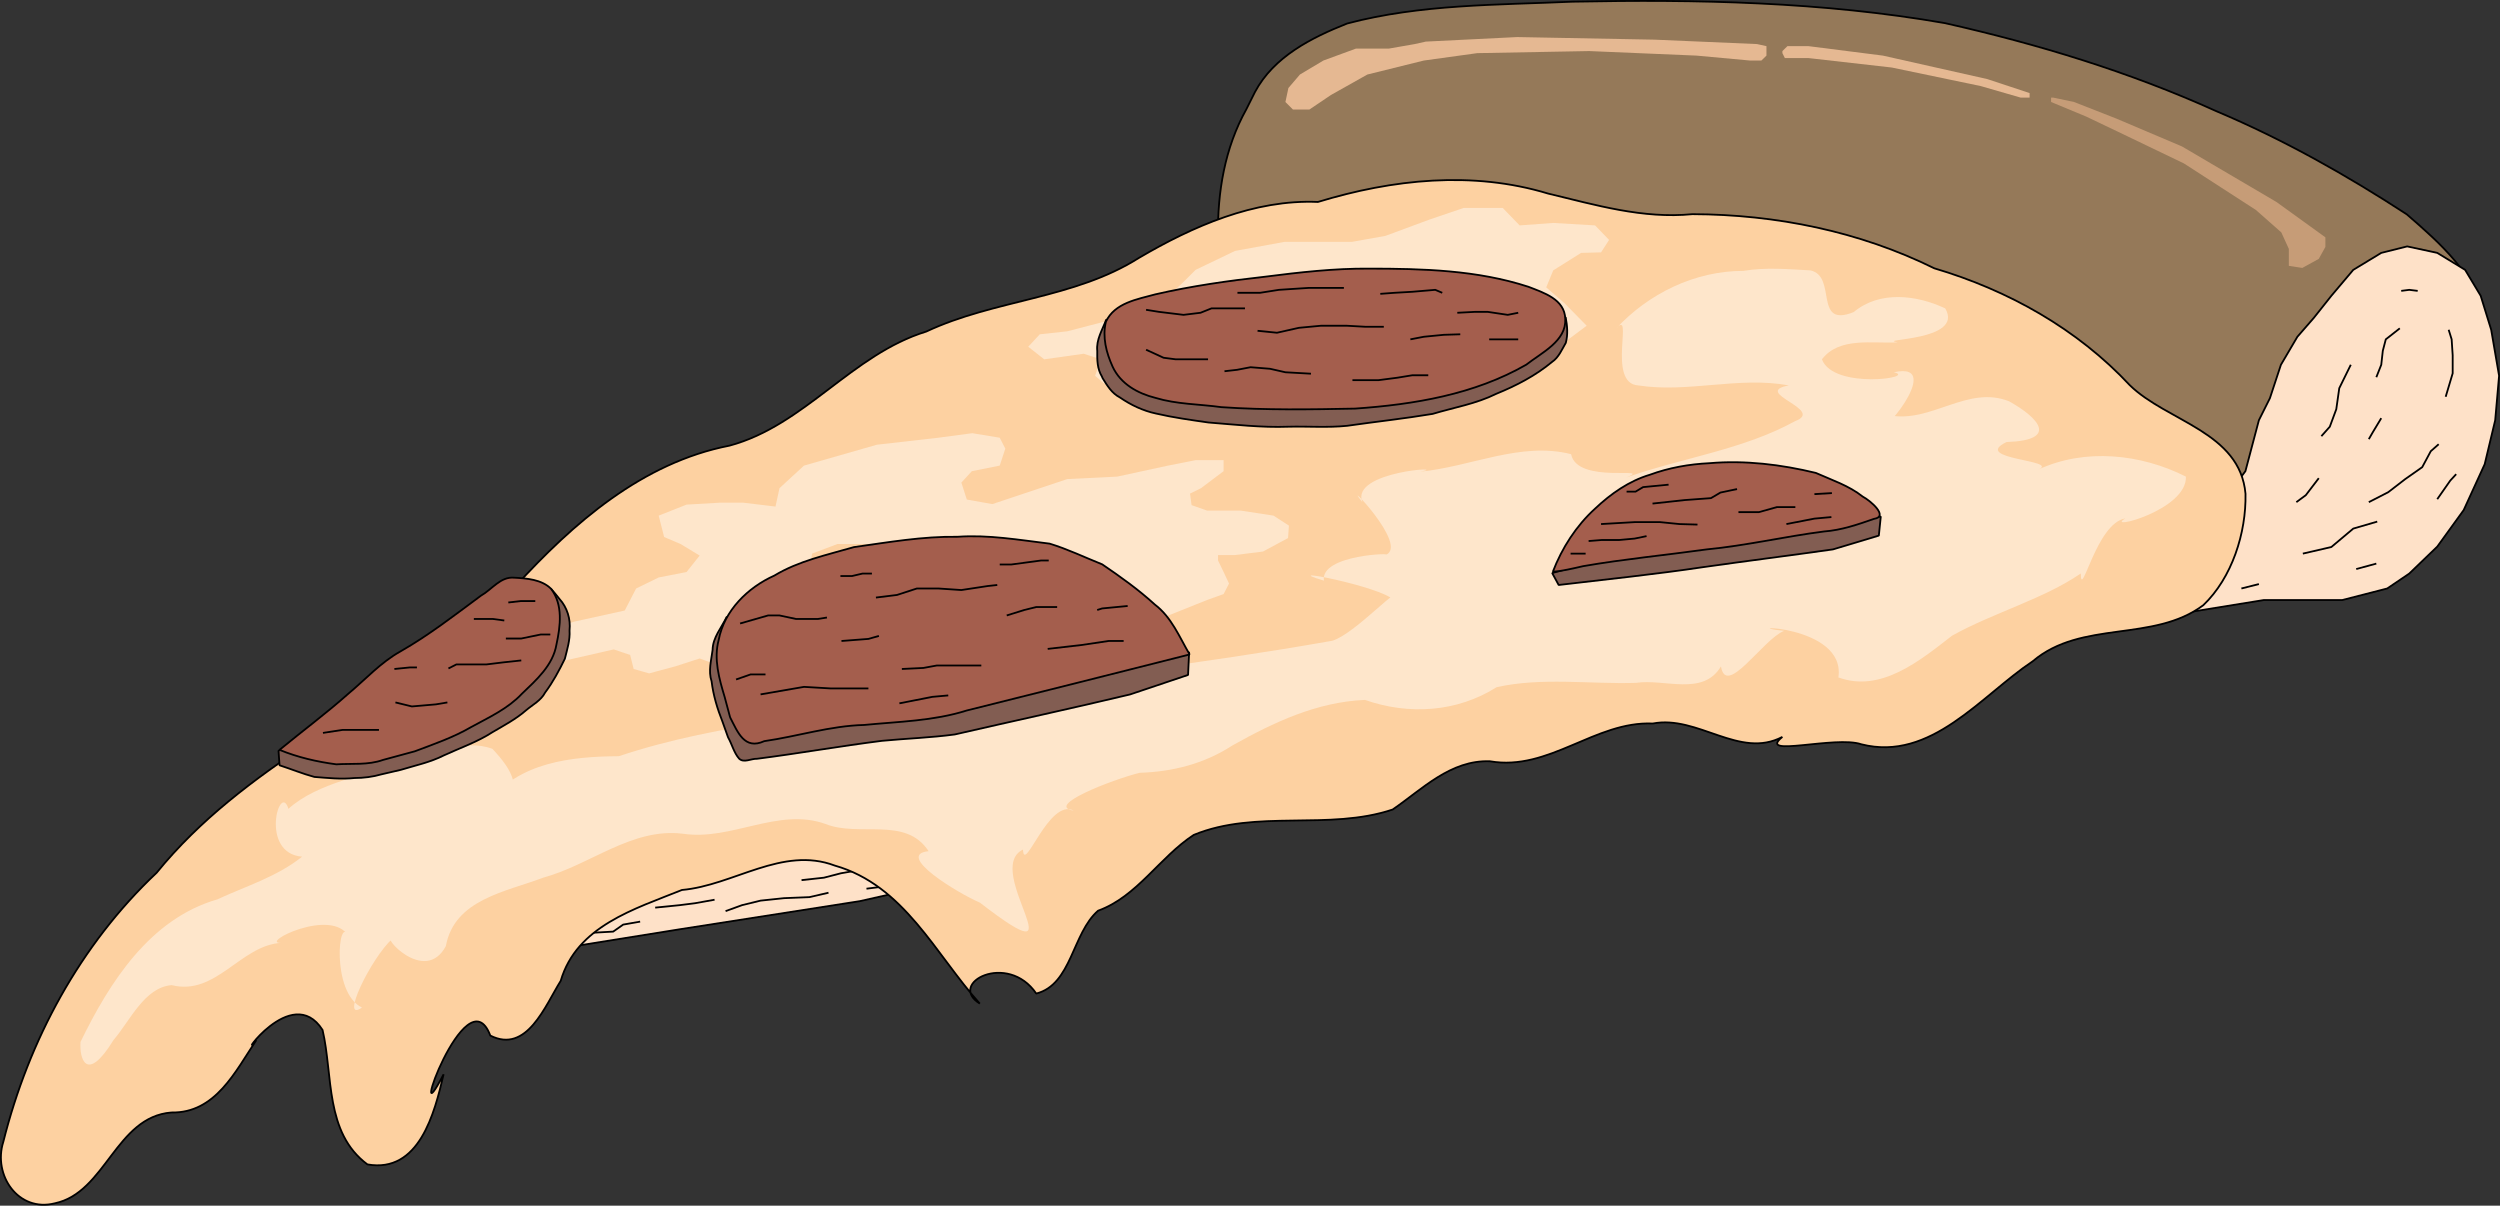 <?xml version="1.0"?><svg width="19286.594" height="9301.064" xmlns="http://www.w3.org/2000/svg" xmlns:xlink="http://www.w3.org/1999/xlink">
 <rect width="100%" height="100%" fill="#333333" stroke="none"/>
 <defs>.str0 {stroke:#373435;stroke-width:25.4;stroke-linejoin:bevel}
    .fil1 {fill:none}
    .fil17 {fill:url(#id0)}
    .fil15 {fill:url(#id1)}
    .fil11 {fill:url(#id2)}
    .fil13 {fill:url(#id3)}
    .fil2 {fill:url(#id4)}
    .fil18 {fill:url(#id5)}
    .fil16 {fill:url(#id6)}
    .fil12 {fill:url(#id7)}
    .fil14 {fill:url(#id8)}
    .fil10 {fill:url(#id9)}
    .fil8 {fill:url(#id10)}
    .fil9 {fill:url(#id11)}
    .fil4 {fill:url(#id12)}
    .fil3 {fill:url(#id13)}
    .fil0 {fill:url(#id14)}
    .fil7 {fill:url(#id15)}
    .fil5 {fill:url(#id16)}
    .fil6 {fill:url(#id17)}
  <linearGradient y2="10031.1" x2="4050.63" y1="11495.3" x1="4050.63" gradientUnits="userSpaceOnUse" id="id0">
   <stop stop-color="#825D52" id="stop9" offset="0"/>
   <stop stop-color="#A45E4D" id="stop11" offset="1"/>
  </linearGradient>
  <linearGradient y2="10246.9" x2="8102.18" y1="11356.5" x1="8102.18" xlink:href="#id0" gradientUnits="userSpaceOnUse" id="id1"/>
  <linearGradient y2="7934.99" x2="11057.5" y1="8778.82" x1="11057.5" xlink:href="#id0" gradientUnits="userSpaceOnUse" id="id2"/>
  <linearGradient y2="9472.38" x2="14020.6" y1="10000.3" x1="14020.6" xlink:href="#id0" gradientUnits="userSpaceOnUse" id="id3"/>
  <linearGradient y2="5492.12" x2="15087.9" y1="10131.3" x1="15087.9" gradientUnits="userSpaceOnUse" id="id4">
   <stop stop-color="#957959" id="stop17" offset="0"/>
   <stop stop-color="#F0C19C" id="stop19" offset="1"/>
  </linearGradient>
  <linearGradient y2="9942.46" x2="4015.95" y1="11383.5" x1="4015.95" gradientUnits="userSpaceOnUse" id="id5">
   <stop stop-color="#A45E4D" id="stop22" offset="0"/>
   <stop stop-color="#D9473C" id="stop24" offset="1"/>
  </linearGradient>
  <linearGradient y2="9622.65" x2="8133.01" y1="11221.7" x1="8133.01" xlink:href="#id5" gradientUnits="userSpaceOnUse" id="id6"/>
  <linearGradient y2="7557.39" x2="11076.8" y1="8643.96" x1="11076.8" xlink:href="#id5" gradientUnits="userSpaceOnUse" id="id7"/>
  <linearGradient y2="9052.39" x2="14022.5" y1="9907.78" x1="14022.5" xlink:href="#id5" gradientUnits="userSpaceOnUse" id="id8"/>
  <linearGradient y2="6239.62" x2="17659.801" y1="7553.53" x1="17659.801" gradientUnits="userSpaceOnUse" id="id9">
   <stop stop-color="#C69C77" id="stop30" offset="0"/>
   <stop stop-color="#FEE1C8" id="stop32" offset="1"/>
  </linearGradient>
  <linearGradient y2="5773.39" x2="12550.6" y1="6332.1" x1="12550.6" gradientUnits="userSpaceOnUse" id="id10">
   <stop stop-color="#E5B892" id="stop35" offset="0"/>
   <stop stop-color="#FEE1C8" id="stop37" offset="1"/>
  </linearGradient>
  <linearGradient y2="5842.75" x2="15482.8" y1="6239.62" x1="15482.8" xlink:href="#id10" gradientUnits="userSpaceOnUse" id="id11"/>
  <linearGradient y2="6875.38" x2="9454.62" y1="14770.4" x1="9454.62" gradientUnits="userSpaceOnUse" id="id12">
   <stop stop-color="#FDD1A1" id="stop41" offset="0"/>
   <stop stop-color="#F6E2BA" id="stop43" offset="1"/>
  </linearGradient>
  <linearGradient y2="7387.85" x2="18611.5" y1="10281.5" x1="18611.5" gradientUnits="userSpaceOnUse" id="id13">
   <stop stop-color="#FEE1C8" id="stop46" offset="0"/>
   <stop stop-color="#F6E2BA" id="stop48" offset="1"/>
  </linearGradient>
  <linearGradient y2="11318" x2="6268.1" y1="12870.8" x1="6268.1" gradientUnits="userSpaceOnUse" id="id14">
   <stop stop-color="#FEE1C8" id="stop51" offset="0"/>
   <stop stop-color="#FFFBD6" id="stop53" offset="1"/>
  </linearGradient>
  <linearGradient y2="7557.39" x2="9504.71" y1="13714.7" x1="9504.71" gradientUnits="userSpaceOnUse" id="id15">
   <stop stop-color="#FEE6CB" id="stop56" offset="0"/>
   <stop stop-color="#FDF8EA" id="stop58" offset="1"/>
  </linearGradient>
  <linearGradient y2="8828.91" x2="7449.08" y1="10928.9" x1="7449.08" xlink:href="#id15" gradientUnits="userSpaceOnUse" id="id16"/>
  <linearGradient y2="7091.16" x2="10951.6" y1="8643.96" x1="10951.6" xlink:href="#id15" gradientUnits="userSpaceOnUse" id="id17"/>
  <linearGradient y2="11318" x2="6268.1" y1="12870.8" x1="6268.1" gradientUnits="userSpaceOnUse" id="linearGradient3266" xlink:href="#id14"/>
  <linearGradient y2="5492.12" x2="15087.9" y1="10131.3" x1="15087.9" gradientUnits="userSpaceOnUse" id="linearGradient3268" xlink:href="#id4"/>
  <linearGradient y2="7387.85" x2="18611.5" y1="10281.5" x1="18611.5" gradientUnits="userSpaceOnUse" id="linearGradient3270" xlink:href="#id13"/>
  <linearGradient y2="6875.38" x2="9454.62" y1="14770.4" x1="9454.62" gradientUnits="userSpaceOnUse" id="linearGradient3272" xlink:href="#id12"/>
  <linearGradient y2="8828.91" x2="7449.08" y1="10928.9" x1="7449.08" gradientUnits="userSpaceOnUse" id="linearGradient3274" xlink:href="#id15"/>
  <linearGradient y2="7091.16" x2="10951.6" y1="8643.96" x1="10951.6" gradientUnits="userSpaceOnUse" id="linearGradient3276" xlink:href="#id15"/>
  <linearGradient y2="7557.39" x2="9504.71" y1="13714.7" x1="9504.71" gradientUnits="userSpaceOnUse" id="linearGradient3278" xlink:href="#id15"/>
  <linearGradient y2="5773.39" x2="12550.6" y1="6332.1" x1="12550.6" gradientUnits="userSpaceOnUse" id="linearGradient3280" xlink:href="#id10"/>
  <linearGradient y2="5842.75" x2="15482.8" y1="6239.62" x1="15482.8" gradientUnits="userSpaceOnUse" id="linearGradient3282" xlink:href="#id10"/>
  <linearGradient y2="6239.62" x2="17659.801" y1="7553.53" x1="17659.801" gradientUnits="userSpaceOnUse" id="linearGradient3284" xlink:href="#id9"/>
  <linearGradient y2="7934.99" x2="11057.5" y1="8778.82" x1="11057.5" gradientUnits="userSpaceOnUse" id="linearGradient3286" xlink:href="#id0"/>
  <linearGradient y2="7557.39" x2="11076.8" y1="8643.96" x1="11076.8" gradientUnits="userSpaceOnUse" id="linearGradient3288" xlink:href="#id5"/>
  <linearGradient y2="9472.38" x2="14020.6" y1="10000.3" x1="14020.6" gradientUnits="userSpaceOnUse" id="linearGradient3290" xlink:href="#id0"/>
  <linearGradient y2="9052.39" x2="14022.5" y1="9907.78" x1="14022.5" gradientUnits="userSpaceOnUse" id="linearGradient3292" xlink:href="#id5"/>
  <linearGradient y2="10246.9" x2="8102.18" y1="11356.5" x1="8102.18" gradientUnits="userSpaceOnUse" id="linearGradient3294" xlink:href="#id0"/>
  <linearGradient y2="9622.65" x2="8133.01" y1="11221.7" x1="8133.01" gradientUnits="userSpaceOnUse" id="linearGradient3296" xlink:href="#id5"/>
  <linearGradient y2="10031.1" x2="4050.63" y1="11495.3" x1="4050.63" gradientUnits="userSpaceOnUse" id="linearGradient3298" xlink:href="#id0"/>
  <linearGradient y2="9942.46" x2="4015.95" y1="11383.5" x1="4015.95" gradientUnits="userSpaceOnUse" id="linearGradient3300" xlink:href="#id5"/>
  <linearGradient y2="7557.39" x2="9504.71" y1="13714.7" x1="9504.71" gradientUnits="userSpaceOnUse" id="linearGradient3445" xlink:href="#id15"/>
  <linearGradient y2="6875.38" x2="9454.62" y1="14770.4" x1="9454.62" gradientUnits="userSpaceOnUse" id="linearGradient3448" xlink:href="#id12"/>
  <linearGradient y2="5492.12" x2="15087.9" y1="10131.3" x1="15087.9" gradientUnits="userSpaceOnUse" id="linearGradient3451" xlink:href="#id4"/>
  <linearGradient y2="9622.65" x2="8133.01" y1="11221.7" x1="8133.01" gradientUnits="userSpaceOnUse" id="linearGradient3454" xlink:href="#id5"/>
  <linearGradient y2="9622.65" x2="8133.01" y1="11221.7" x1="8133.01" gradientUnits="userSpaceOnUse" id="linearGradient3457" xlink:href="#id5"/>
  <linearGradient y2="9942.46" x2="4015.95" y1="11383.5" x1="4015.95" gradientUnits="userSpaceOnUse" id="linearGradient3460" xlink:href="#id5"/>
  <linearGradient y2="9942.46" x2="4015.95" y1="11383.5" x1="4015.95" gradientUnits="userSpaceOnUse" id="linearGradient3463" xlink:href="#id5"/>
  <linearGradient y2="7557.39" x2="11076.8" y1="8643.96" x1="11076.8" gradientUnits="userSpaceOnUse" id="linearGradient3466" xlink:href="#id5"/>
  <linearGradient y2="7557.39" x2="11076.8" y1="8643.96" x1="11076.8" gradientUnits="userSpaceOnUse" id="linearGradient3469" xlink:href="#id5"/>
  <linearGradient y2="9052.39" x2="14022.5" y1="9907.78" x1="14022.5" gradientUnits="userSpaceOnUse" id="linearGradient3472" xlink:href="#id5"/>
  <linearGradient y2="9052.39" x2="14022.5" y1="9907.78" x1="14022.5" gradientUnits="userSpaceOnUse" id="linearGradient3475" xlink:href="#id5"/>
  <linearGradient y2="10246.9" x2="8102.18" y1="11356.5" x1="8102.18" gradientUnits="userSpaceOnUse" id="linearGradient3478" xlink:href="#id0"/>
  <linearGradient y2="10031.1" x2="4050.63" y1="11495.3" x1="4050.63" gradientUnits="userSpaceOnUse" id="linearGradient3481" xlink:href="#id0"/>
  <linearGradient y2="7934.99" x2="11057.5" y1="8778.82" x1="11057.5" gradientUnits="userSpaceOnUse" id="linearGradient3484" xlink:href="#id0"/>
  <linearGradient y2="9472.38" x2="14020.6" y1="10000.3" x1="14020.6" gradientUnits="userSpaceOnUse" id="linearGradient3487" xlink:href="#id0"/>
  <linearGradient y2="0" x2="0.5" y1="1" x1="0.5" id="linearGradient4330" xlink:href="#id14"/>
  <linearGradient y2="-0" x2="0.5" y1="1.002" x1="0.5" id="linearGradient4332" xlink:href="#id4"/>
  <linearGradient y2="-0" x2="0.5" y1="1" x1="0.5" id="linearGradient4334" xlink:href="#id13"/>
  <linearGradient y2="-0" x2="0.501" y1="0.999" x1="0.501" id="linearGradient4336" xlink:href="#id12"/>
  <linearGradient y2="-0" x2="0.5" y1="1" x1="0.5" id="linearGradient4338" xlink:href="#id15"/>
  <linearGradient y2="0" x2="0.5" y1="1" x1="0.5" id="linearGradient4340" xlink:href="#id15"/>
  <linearGradient y2="-0" x2="0.499" y1="1.002" x1="0.499" id="linearGradient4342" xlink:href="#id15"/>
  <linearGradient y2="0.001" x2="0.5" y1="1" x1="0.5" id="linearGradient4344" xlink:href="#id10"/>
  <linearGradient y2="-0.001" x2="0.5" y1="0.999" x1="0.5" id="linearGradient4346" xlink:href="#id10"/>
  <linearGradient y2="-0" x2="0.5" y1="1" x1="0.5" id="linearGradient4348" xlink:href="#id9"/>
  <linearGradient y2="-0" x2="0.501" y1="0.998" x1="0.501" id="linearGradient4350" xlink:href="#id0"/>
  <linearGradient y2="-0.002" x2="0.5" y1="0.999" x1="0.5" id="linearGradient4352" xlink:href="#id5"/>
  <linearGradient y2="0.001" x2="0.5" y1="1.001" x1="0.5" id="linearGradient4354" xlink:href="#id0"/>
  <linearGradient y2="-0.001" x2="0.501" y1="1.012" x1="0.501" id="linearGradient4356" xlink:href="#id5"/>
  <linearGradient y2="-0" x2="0.499" y1="1.001" x1="0.499" id="linearGradient4358" xlink:href="#id0"/>
  <linearGradient y2="-0.001" x2="0.5" y1="0.999" x1="0.5" id="linearGradient4360" xlink:href="#id5"/>
  <linearGradient y2="0" x2="0.5" y1="1.001" x1="0.5" id="linearGradient4362" xlink:href="#id0"/>
  <linearGradient y2="-0" x2="0.5" y1="1" x1="0.5" id="linearGradient4364" xlink:href="#id5"/></defs>
 <g>
  <title>Layer 1</title>
  <g id="g4257">
   <path fill="url(#linearGradient4330)" stroke="#000000" stroke-width="14.111" stroke-linejoin="bevel" stroke-miterlimit="4" d="m3782.539,7383.954l2763,-1553l651,994l0,0l-563,127l-1383,216l-817,131l-651,85z" id="polygon65"/>
   <path fill="none" stroke="#000000" stroke-width="14.111" stroke-linejoin="bevel" stroke-miterlimit="4" d="m4472.539,7202.954l115,-8l143,-8l77,-54l131,-23" id="polyline67"/>
   <path fill="none" stroke="#000000" stroke-width="14.111" stroke-linejoin="bevel" stroke-miterlimit="4" d="m5054.539,7001.954l189,-19l119,-15l150,-27" id="polyline69"/>
   <path fill="none" stroke="#000000" stroke-width="14.111" stroke-linejoin="bevel" stroke-miterlimit="4" d="m5597.539,7028.954l127,-46l143,-35l181,-19l196,-8l147,-34" id="polyline71"/>
   <path fill="none" stroke="#000000" stroke-width="14.111" stroke-linejoin="bevel" stroke-miterlimit="4" d="m6183.539,6789.954l173,-19l131,-34l154,-27" id="polyline73"/>
   <path fill="none" stroke="#000000" stroke-width="14.111" stroke-linejoin="bevel" stroke-miterlimit="4" d="m6684.539,6855.954l96,-12" id="line75"/>
   <path fill="url(#linearGradient4332)" stroke="#000000" stroke-width="14.111" stroke-linejoin="bevel" stroke-miterlimit="4" d="m9681.538,709.954c145.431,-273.161 435.361,-419.027 711.306,-528.612c566.952,-150.112 1157.698,-142.54 1739.694,-168.388c959.491,-18.9 1925.354,0.425 2872.516,165.581c717.896,162.11 1424.712,376.257 2095.954,680.414c512.633,216.328 1001.246,491.196 1466.619,794.715c255.938,221.879 531.623,462.182 604.014,809.965c95.52,447.905 69.031,944.173 -179.873,1341.148c-145.787,268.027 -345.457,507.699 -617.184,654.636c-215.006,54.884 -448.414,75.414 -671.645,100.541c-304.518,-6.661 -608.391,-5.999 -905.773,68.471c-166.066,38.659 -315.311,-96.329 -474.015,-133.678c-2308.87,-891.598 -4617.742,-1783.195 -6926.613,-2674.793c-4.582,-337.76 51.988,-678.375 218.244,-976.488c22.252,-44.504 44.504,-89.008 66.756,-133.512z" id="polygon77"/>
   <path fill="url(#linearGradient4334)" stroke="#000000" stroke-width="14.111" stroke-linejoin="bevel" stroke-miterlimit="4" d="m17596.539,2813.954l127,-216l127,-146l135,-170l169,-200l216,-131l200,-50l232,50l215,131l120,200l81,262l61,355l-30,343l-81,339l-162,354l-204,282l-216,208l-170,115l-346,89l-605,0l-736,119l-343,47l774,-944l0,0l162,-216l104,-393l85,-170l85,-258z" id="polygon79"/>
   <path fill="url(#linearGradient4336)" stroke="#000000" stroke-width="14.111" stroke-linejoin="bevel" stroke-miterlimit="4" d="m10167.538,1557.954c575.496,-175.386 1191.827,-241.572 1775.492,-64.658c368.091,88.241 730.512,196.365 1113.584,158.895c644.152,2.484 1286.402,131.693 1865.924,417.763c569.987,168.875 1101.559,466.302 1508.737,902.454c288.541,280.742 849.691,358.731 892.004,836.884c6.189,301.184 -103.648,647.46 -325.609,859.617c-386.736,289.078 -937.724,111.52 -1315.519,432.267c-399.592,266.403 -785.277,777.183 -1322.613,640.778c-197.718,-68.549 -811.411,105.979 -609,-57c-330.252,174.003 -652.934,-170.283 -999.695,-103.288c-445.375,-19.668 -799.505,370.136 -1256.155,291.288c-303.888,-11.538 -523.672,216.424 -750.648,372.14c-491.797,165.291 -1052.718,-3.361 -1534.847,196.033c-263.114,171.592 -435.899,475.331 -737.792,584.629c-200.257,173.923 -202.646,568.649 -476.862,639.198c-222.123,-325.58 -689.949,-79.34 -435.752,77.323c-342.686,-381.869 -583.887,-912.758 -1118.873,-1064.725c-404.367,-152.689 -780.5,153.104 -1178.939,188.186c-365.648,147.328 -811.367,277.99 -935.14,700.874c-120.092,192.097 -261.501,565.174 -543.266,422.372c-185.958,-491.971 -658.366,877.259 -360.243,298.643c-69.837,299.75 -188.273,765.423 -587.787,695.326c-329.904,-245.197 -263.995,-685.584 -346,-1037c-240.36,-377.754 -669.504,271.185 -510.701,77.737c-162.363,242.477 -315.648,565.416 -655.69,558.684c-429.234,33.912 -506.475,618.038 -898.751,700.578c-283.034,71.568 -479.051,-218.064 -397.858,-474c196.935,-784.665 591.535,-1518.027 1182.713,-2075.816c331.827,-408.479 750.787,-722.658 1187.287,-1010.184c407.068,-550.021 1132.223,-689.238 1577.105,-1196.239c450.042,-492.164 981.521,-957.345 1655.612,-1088.811c579.25,-155.78 943.502,-703.873 1517.467,-880.007c528.751,-248.077 1139.151,-251.356 1639.943,-567.8c415.987,-244.056 890.514,-453.175 1381.871,-432.143z" id="polygon81"/>
   <path fill="url(#linearGradient4338)" d="m7624.539,4281.954l-4,-96l-235,-54l-278,23l-215,42l-432,0l-196,74l-20,142l131,89l258,0l85,162l-38,262l-609,258l-389,0l-285,-104l-189,61l-201,54l-119,-34l-27,-108l-127,-43l-389,89l-432,297l-131,46l-300,0l-85,-85l77,-100l96,-31l258,-173l301,-170l304,-88l386,-85l88,-170l174,-85l215,-42l101,-127l-147,-89l-127,-54l-42,-165l215,-85l259,-15l177,0l250,30l31,-142l189,-174l562,-161l474,-54l262,-35l212,35l43,84l-43,131l-215,43l-81,88l42,131l197,35l578,-193l385,-19l393,-85l212,-42l216,0l0,85l-174,131l-85,42l12,89l119,42l259,0l254,39l119,77l-7,96l-193,104l-216,27l-131,0l0,42l43,89l42,89l-42,81l-128,46l-489,196l-655,-42l-474,-100l0,0l-412,-181l-43,-89l174,-89l212,-42z" id="polygon83"/>
   <path fill="url(#linearGradient4340)" d="m8988.538,2308.954l-413,158l-342,89l-212,23l-89,96l123,97l305,-43l131,43l-43,127l66,58l200,7l382,-19l38,170l177,42l424,0l1761,-266l397,-119l347,-259l-170,-173l-142,-123l54,-131l215,-135l154,-4l62,-96l-108,-112l-323,-19l-259,19l-131,-135l-300,0l-262,89l-343,127l-258,46l-520,0l0,0l-382,70l-304,146l-89,89l-146,138z" id="polygon85"/>
   <path fill="url(#linearGradient4342)" d="m13966.538,2085.954c209.245,44.914 20.497,447.958 334.141,321.601c199.861,-167.172 484.143,-132.709 705.859,-28.601c151.947,257.04 -546.868,232.886 -366.417,262c-194.955,11.724 -449.847,-44.647 -584.583,131c88.34,236.716 742.764,140.59 554.406,100c425.58,-94.697 -188.766,608.096 -38.406,331c325.31,66.339 606.156,-235.547 928.271,-106.825c225.377,125.656 389.191,300.246 -20.082,314.038c-278.958,134.968 416.484,138.317 245.273,212.244c360.699,-167.037 790.569,-121.215 1138.538,54.543c9.688,261.328 -635.97,421.519 -467.184,322.421c-225.354,36.373 -341.802,639.095 -343.905,424.852c-288.928,197.789 -675.38,302.721 -992.724,479.647c-245.735,190.586 -549.727,443.258 -877.188,322.08c61.324,-416.998 -833.46,-401.276 -419.003,-359.156c-163.899,65.736 -446.547,518.352 -486.997,274.156c-138.739,233.054 -435.145,93.153 -656.195,127.112c-356.172,10.897 -729.643,-44.63 -1074.808,33.475c-305.564,193.303 -678.012,216.714 -1015.385,97.945c-370.132,15.628 -702.774,172.216 -1021.796,351.027c-217.588,141.372 -459.197,202.984 -716.816,211.44c-210.164,52.5 -737.794,256.956 -507.585,291.876c-191.946,-101.091 -384.399,496.951 -391.893,300.231c-322.114,156.065 478.796,1035.597 -332.133,409.614c-165.909,-70.44 -661.387,-370.541 -396.117,-397.056c-176.763,-272.488 -534.32,-104.867 -796.37,-210.243c-362.312,-130.014 -725.596,131.91 -1098.517,75.577c-393.206,-48.561 -712.394,239.671 -1078.458,338.868c-285.55,109.266 -685.171,166.21 -750.927,528.132c-162.759,304.769 -512.696,-95.038 -410.399,-58.859c-165.719,147.086 -412.357,657.482 -236.601,532.859c-241.082,-114.144 -181.876,-737.811 -102.164,-548.216c-129.995,-231.311 -699.05,57.988 -520.886,48.992c-313.955,18.309 -502.485,412.079 -844.95,326.224c-209.828,16.516 -320.972,274.708 -448.716,423.525c-210.833,342.693 -264.702,138.91 -254.508,14.515c223.968,-460.614 534.855,-948.869 1054.491,-1099.241c222.095,-102.919 461.396,-174.498 654.733,-329.799c-332.685,-27.013 -170.491,-585.279 -105.515,-369.193c234.377,-209.542 598.052,-248.8 887.515,-381.807c227.001,-28.479 458.992,-164.62 686,-81c139.35,147.589 296.05,366.534 -33.162,414.622c237.539,-312.029 643.865,-355.553 1008.341,-357.607c800.94,-266.771 1654.739,-313.605 2485.398,-448.106c1005.187,-152.599 2020.75,-265.005 3019.446,-442.742c181.508,-54.298 554.242,-477.339 472.566,-313.94c-92.22,-104.2 -924.091,-265.162 -537.264,-149.627c-32.538,-203.16 566.316,-217.013 472.173,-197.417c199.692,-64.759 -355.95,-627.289 -175.695,-408.186c-97.695,-241.229 694.319,-280.751 446.079,-235.175c388.211,-36.434 775.48,-234.234 1164.117,-134.821c46.292,235.965 645.823,89.2 426.475,179.46c430.184,-151.45 901.53,-214.122 1301.399,-434.28c238.104,-89.358 -341.942,-220.124 -48.243,-275.79c-388.188,-71.444 -775.623,59.833 -1160.746,0.201c-250.326,-14.715 -26.499,-609.906 -175.606,-434.725c251.286,-273.608 612.265,-449.496 986.059,-449.056c172.472,-28.724 343.3,-13.206 516.663,-3.81z" id="polygon87"/>
   <path fill="none" stroke="#000000" stroke-width="14.111" stroke-linejoin="bevel" stroke-miterlimit="4" d="m17765.539,4270.954l220,-51l169,-142l185,-54" id="polyline89"/>
   <path fill="none" stroke="#000000" stroke-width="14.111" stroke-linejoin="bevel" stroke-miterlimit="4" d="m18274.539,3873.954l150,-77l131,-101l131,-92l66,-123l61,-54" id="polyline91"/>
   <path fill="none" stroke="#000000" stroke-width="14.111" stroke-linejoin="bevel" stroke-miterlimit="4" d="m18802.539,3850.954l100,-143l46,-50" id="polyline93"/>
   <path fill="none" stroke="#000000" stroke-width="14.111" stroke-linejoin="bevel" stroke-miterlimit="4" d="m18867.539,3060.954l54,-181l0,-139l-8,-123l-23,-74" id="polyline95"/>
   <path fill="none" stroke="#000000" stroke-width="14.111" stroke-linejoin="bevel" stroke-miterlimit="4" d="m18651.539,2243.954l-65,-8l-62,8" id="polyline97"/>
   <path fill="none" stroke="#000000" stroke-width="14.111" stroke-linejoin="bevel" stroke-miterlimit="4" d="m18513.539,2532.954l-108,85l-23,88l-12,108l-38,96" id="polyline99"/>
   <path fill="none" stroke="#000000" stroke-width="14.111" stroke-linejoin="bevel" stroke-miterlimit="4" d="m18370.539,3225.954l-65,108l-31,54" id="polyline101"/>
   <path fill="none" stroke="#000000" stroke-width="14.111" stroke-linejoin="bevel" stroke-miterlimit="4" d="m18135.539,2813.954l-89,181l-23,162l-50,135l-65,73" id="polyline103"/>
   <path fill="none" stroke="#000000" stroke-width="14.111" stroke-linejoin="bevel" stroke-miterlimit="4" d="m17888.539,3688.954l-100,131l-73,54" id="polyline105"/>
   <path fill="none" stroke="#000000" stroke-width="14.111" stroke-linejoin="bevel" stroke-miterlimit="4" d="m18177.539,4389.954l155,-42" id="line107"/>
   <path fill="none" stroke="#000000" stroke-width="14.111" stroke-linejoin="bevel" stroke-miterlimit="4" d="m17426.539,4505.954l-135,34" id="line109"/>
   <path fill="url(#linearGradient4344)" d="m10028.538,574.954l-89,104l-23,108l58,58l127,0l166,-112l281,-158l436,-108l412,-57l863,-16l828,35l413,38l88,0l39,-38l0,-19l0,-54l-73,-16l-790,-34l-1060,-20l-705,35l-85,19l0,0l-200,35l-254,0l-251,92l-181,108z" id="polygon111"/>
   <path fill="url(#linearGradient4346)" d="m13769.538,447.954l182,0l643,73l686,143l308,89l69,0l0,-35l-327,-108l-805,-181l-574,-73l-108,0l0,0l-54,0l-39,38l0,16l19,38z" id="polygon113"/>
   <path fill="url(#linearGradient4348)" d="m17403.539,1619.954l196,173l58,127l0,131l104,16l127,-70l51,-92l0,-74l-378,-273l-728,-428l-509.001,-216l-324,-127l-161,-34l-16,0l0,34l0,0l270,112l266,127l489.001,235l555,359z" id="polygon115"/>
   <path fill="url(#linearGradient4350)" stroke="#000000" stroke-width="14.111" stroke-linejoin="bevel" stroke-miterlimit="4" d="m8506.538,2917.954c35.878,57.568 70.752,116.102 133.077,148.271c83.604,57.432 177.632,102.583 277.313,123.812c133.412,31.054 269.996,50.063 405.561,69.366c205.1,15.918 409.855,40.252 615.92,32.551c151.303,-4.015 303.712,8.448 454.247,-7.024c219.68,-31.598 440.933,-55.443 659.625,-91.911c164.213,-49.325 335.752,-77.763 490.279,-154.71c153.789,-62.647 302.886,-139.609 431.001,-246.271c51.225,-34.063 76.169,-96.523 106.137,-147.507c17.455,-65.374 11.316,-130.949 -1.16,-196.577c-1181.667,6.333 -2363.333,12.667 -3545,19c-29.214,78.788 -77.676,153.339 -68.551,240.564c-1.061,68.354 -0.751,137.22 36.002,197.438l2.949,6.909l2.6,6.088z" id="polygon117"/>
   <path fill="url(#linearGradient4352)" stroke="#000000" stroke-width="14.111" stroke-linejoin="bevel" stroke-miterlimit="4" d="m8583.538,2828.954c61.654,133.215 193.634,206.501 330.627,240.586c164.028,49.836 338.827,47.923 508.04,71.471c343.194,23.572 688.115,18.05 1031.867,11.172c454.927,-31.434 920.345,-108.814 1320.643,-338.91c118.103,-92.728 310.166,-181.987 300.718,-352.944c-3.567,-151.924 -166.673,-201.912 -283.686,-247.758c-396.492,-129.305 -817.596,-140.19 -1230.946,-140.309c-268.872,-1.943 -535.883,28.648 -802.193,62.52c-283.592,31.416 -567.628,71.966 -845.511,135.967c-138.906,38.065 -313.887,65.754 -381.385,211.094c-28.625,118.181 2.598,238.713 51.826,347.112z" id="polygon119"/>
   <path fill="none" stroke="#000000" stroke-width="14.111" stroke-linejoin="bevel" stroke-miterlimit="4" d="m8841.538,2697.954l135,62l93,12l146,0l104,0" id="polyline121"/>
   <path fill="none" stroke="#000000" stroke-width="14.111" stroke-linejoin="bevel" stroke-miterlimit="4" d="m9446.538,2863.954l97,-11l104,-20l150,12l119,27l197,11" id="polyline123"/>
   <path fill="none" stroke="#000000" stroke-width="14.111" stroke-linejoin="bevel" stroke-miterlimit="4" d="m10433.538,2932.954l200,0l146,-19l116,-19l123,0" id="polyline125"/>
   <path fill="none" stroke="#000000" stroke-width="14.111" stroke-linejoin="bevel" stroke-miterlimit="4" d="m9701.538,2551.954l150,15l169,-38l170,-16l200,0l143,8l142,0" id="polyline127"/>
   <path fill="none" stroke="#000000" stroke-width="14.111" stroke-linejoin="bevel" stroke-miterlimit="4" d="m10880.538,2617.954l104,-20l154,-15l127,-4" id="polyline129"/>
   <path fill="none" stroke="#000000" stroke-width="14.111" stroke-linejoin="bevel" stroke-miterlimit="4" d="m11242.538,2412.954l135,-7l100,0l154,23l81,-16" id="polyline131"/>
   <path fill="none" stroke="#000000" stroke-width="14.111" stroke-linejoin="bevel" stroke-miterlimit="4" d="m11488.538,2617.954l108,0l116,0" id="polyline133"/>
   <path fill="none" stroke="#000000" stroke-width="14.111" stroke-linejoin="bevel" stroke-miterlimit="4" d="m11126.538,2258.954l-54,-23l-177,15l-139,8l-108,8" id="polyline135"/>
   <path fill="none" stroke="#000000" stroke-width="14.111" stroke-linejoin="bevel" stroke-miterlimit="4" d="m10367.538,2220.954l-270,0l-231,15l-146,23l-174,0" id="polyline137"/>
   <path fill="none" stroke="#000000" stroke-width="14.111" stroke-linejoin="bevel" stroke-miterlimit="4" d="m8841.538,2389.954l100,16l189,23l131,-16l85,-34l120,0l138,0" id="polyline139"/>
   <path fill="url(#linearGradient4354)" stroke="#000000" stroke-width="14.111" stroke-linejoin="bevel" stroke-miterlimit="4" d="m14494.538,4131.954c5,-49 10,-98 15,-147c-452.295,38.111 -905.038,73.687 -1357.053,113.384c-392.649,107.539 -785.298,215.077 -1177.947,322.616c16.667,30.667 33.333,61.333 50,92c372.575,-44.161 745.92,-82.294 1117.015,-138.031c332.734,-47.278 666.361,-89.299 999.002,-136.479c117.994,-35.496 235.989,-70.993 353.983,-106.49z" id="polygon141"/>
   <path fill="url(#linearGradient4356)" stroke="#000000" stroke-width="14.111" stroke-linejoin="bevel" stroke-miterlimit="4" d="m12305.538,3923.954c121.573,-115.003 261.816,-213.417 423.653,-261.746c146.482,-53.735 302.472,-81.484 458.388,-88.812c275.346,-23.697 553.227,10.096 820.908,74.981c123.669,55.26 254.891,97.615 362.199,183.029c56.289,29.163 204.085,153.678 86.425,171.549c-125.396,43.606 -251.586,87.359 -384.99,97.113c-303.1,38.756 -601.203,109.143 -905.641,138.384c-317.541,44.242 -637.432,74.24 -953.254,129.334c-74.438,16.904 -169.801,39.751 -233.458,42.558c69.978,-182.374 180.476,-354.729 325.77,-486.39z" id="polygon143"/>
   <path fill="none" stroke="#000000" stroke-width="14.111" stroke-linejoin="bevel" stroke-miterlimit="4" d="m12255.538,4173.954l100,-8l135,0l120,-11l92,-19" id="polyline145"/>
   <path fill="none" stroke="#000000" stroke-width="14.111" stroke-linejoin="bevel" stroke-miterlimit="4" d="m12748.538,3884.954l247,-27l204,-15l73,-43l128,-27" id="polyline147"/>
   <path fill="none" stroke="#000000" stroke-width="14.111" stroke-linejoin="bevel" stroke-miterlimit="4" d="m13411.538,3950.954l158,0l139,-39l142,0" id="polyline149"/>
   <path fill="none" stroke="#000000" stroke-width="14.111" stroke-linejoin="bevel" stroke-miterlimit="4" d="m13781.538,4042.954l216,-42l131,-12" id="polyline151"/>
   <path fill="none" stroke="#000000" stroke-width="14.111" stroke-linejoin="bevel" stroke-miterlimit="4" d="m13997.538,3811.954l135,-8" id="line153"/>
   <path fill="none" stroke="#000000" stroke-width="14.111" stroke-linejoin="bevel" stroke-miterlimit="4" d="m12872.538,3738.954l-197,19l-58,35l-69,0" id="polyline155"/>
   <path fill="none" stroke="#000000" stroke-width="14.111" stroke-linejoin="bevel" stroke-miterlimit="4" d="m12351.538,4042.954l259,-15l196,0l150,15l139,4" id="polyline157"/>
   <path fill="none" stroke="#000000" stroke-width="14.111" stroke-linejoin="bevel" stroke-miterlimit="4" d="m12232.538,4270.954l-116,0" id="line159"/>
   <path fill="url(#linearGradient4358)" stroke="#000000" stroke-width="14.111" stroke-linejoin="bevel" stroke-miterlimit="4" d="m5616.539,5687.954c30.471,53.209 45.3,118.988 85.332,164.513c36.78,35.671 92.695,-0.88 138.35,1.297c321.971,-41.329 641.985,-97.897 963.895,-138.517c187.053,-17.802 375.866,-24.042 561.803,-49.173c450.374,-103.62 902.459,-201.136 1351.764,-308.564c149.286,-50.185 298.571,-100.371 447.856,-150.556c2.667,-58 5.333,-116 8,-174c-1189.333,-91 -2378.666,-182 -3568,-273c-39.262,83.617 -106.886,157.756 -108.15,254.07c-10.145,80.876 -34.26,161.984 -7.779,242.254c13.148,108 44.285,211.227 84.368,312.079c14.187,39.865 28.374,79.73 42.561,119.597z" id="polygon161"/>
   <path fill="url(#linearGradient4360)" stroke="#000000" stroke-width="14.111" stroke-linejoin="bevel" stroke-miterlimit="4" d="m5632.539,5533.954c59.361,115.737 110.862,253.45 263.271,183.838c258.031,-37.004 508.65,-118.502 770.829,-124.986c265.408,-25.879 535.053,-30.444 791.373,-111.521c573.616,-142.354 1146.432,-287.899 1719.527,-432.33c-79.237,-135.265 -139.243,-287.037 -268.061,-384.837c-125.739,-115.016 -265.449,-214.639 -406.061,-310.245c-134.708,-53.762 -266.576,-117.601 -405.785,-159.876c-236.285,-28.627 -472.431,-70.043 -711.29,-52.923c-268.451,-4.058 -533.518,42.478 -798.307,79.584c-208.625,60.57 -426.175,106.216 -614.208,219.738c-204.644,91.684 -386.576,269.535 -429.347,495.986c-39.889,147.77 3.758,299.976 46.439,442.225c13.873,51.782 27.745,103.564 41.618,155.348z" id="polygon163"/>
   <path fill="none" stroke="#000000" stroke-width="14.111" stroke-linejoin="bevel" stroke-miterlimit="4" d="m5867.539,5356.954l335,-58l204,12l227,0l66,0" id="polyline165"/>
   <path fill="none" stroke="#000000" stroke-width="14.111" stroke-linejoin="bevel" stroke-miterlimit="4" d="m6957.539,5160.954l166,-8l104,-19l146,0l197,0" id="polyline167"/>
   <path fill="none" stroke="#000000" stroke-width="14.111" stroke-linejoin="bevel" stroke-miterlimit="4" d="m6757.539,4609.954l162,-20l154,-50l165,0l178,12l204,-31l73,-8" id="polyline169"/>
   <path fill="none" stroke="#000000" stroke-width="14.111" stroke-linejoin="bevel" stroke-miterlimit="4" d="m7766.539,4747.954l135,-42l93,-23l161,0" id="polyline171"/>
   <path fill="none" stroke="#000000" stroke-width="14.111" stroke-linejoin="bevel" stroke-miterlimit="4" d="m8082.539,5005.954l262,-30l208,-31l116,0" id="polyline173"/>
   <path fill="none" stroke="#000000" stroke-width="14.111" stroke-linejoin="bevel" stroke-miterlimit="4" d="m8699.538,4674.954l-197,19l-38,12" id="polyline175"/>
   <path fill="none" stroke="#000000" stroke-width="14.111" stroke-linejoin="bevel" stroke-miterlimit="4" d="m5709.539,4809.954l216,-62l88,0l127,27l170,0l69,-11" id="polyline177"/>
   <path fill="none" stroke="#000000" stroke-width="14.111" stroke-linejoin="bevel" stroke-miterlimit="4" d="m6483.539,4443.954l89,0l81,-19l73,0" id="polyline179"/>
   <path fill="none" stroke="#000000" stroke-width="14.111" stroke-linejoin="bevel" stroke-miterlimit="4" d="m7712.539,4354.954l89,0l231,-31l58,0" id="polyline181"/>
   <path fill="none" stroke="#000000" stroke-width="14.111" stroke-linejoin="bevel" stroke-miterlimit="4" d="m5678.539,5241.954l112,-39l77,0l38,0" id="polyline183"/>
   <path fill="none" stroke="#000000" stroke-width="14.111" stroke-linejoin="bevel" stroke-miterlimit="4" d="m6938.539,5425.954l254,-50l123,-11" id="polyline185"/>
   <path fill="none" stroke="#000000" stroke-width="14.111" stroke-linejoin="bevel" stroke-miterlimit="4" d="m6491.539,4944.954l208,-16l81,-23" id="polyline187"/>
   <path fill="url(#linearGradient4362)" stroke="#000000" stroke-width="14.111" stroke-linejoin="bevel" stroke-miterlimit="4" d="m3092.539,5938.954c111.995,-34.078 227.521,-58.394 332.54,-111.754c126.11,-58.115 258.618,-103.664 375.64,-179.625c88.355,-51.873 179.41,-99.75 257.039,-167.496c51.25,-43.871 115.539,-75.425 147.631,-137.391c60.679,-80.928 108.304,-170.521 152.451,-261.011c17.423,-71.997 41.026,-143.16 35.873,-218.205c9.741,-87.279 -18.261,-177.212 -77.399,-242.518c-19.851,-26.809 -42.371,-51.452 -63.774,-77.001c-701.334,416 -1402.667,832 -2104,1248c2.667,37.333 5.333,74.667 8,112c89.807,28.994 178.089,65.385 268.838,89.809c103.123,7.936 206.203,19.204 309.57,8.405c70.692,-0.144 140.194,-8.848 208.167,-28.547c49.809,-11.556 99.617,-23.111 149.425,-34.667z" id="polygon189"/>
   <path fill="url(#linearGradient4364)" stroke="#000000" stroke-width="14.111" stroke-linejoin="bevel" stroke-miterlimit="4" d="m3200.539,5795.954c147.537,-55.808 297.555,-107.024 434.336,-187.006c137.01,-74.881 283.397,-141.299 391.644,-257.056c111.592,-106.798 239.482,-219.565 266.301,-379.771c30.561,-141.504 52.753,-309.192 -43.324,-431.473c-72.765,-70.544 -185.036,-78.659 -282.273,-83.938c-106.572,-10.051 -172.248,91.31 -256.617,138.46c-202.621,149.936 -402.048,305.258 -621.509,430.316c-151.808,84.621 -268.972,215.17 -401.173,325.622c-170.997,152.019 -354.886,288.435 -531.384,433.846c140.06,57.491 288.182,91.838 437.853,111.566c120.236,-7.771 244.639,7.527 360.337,-33.918c81.937,-22.217 163.873,-44.433 245.81,-66.648z" id="polygon191"/>
   <path fill="none" stroke="#000000" stroke-width="14.111" stroke-linejoin="bevel" stroke-miterlimit="4" d="m2491.539,5653.954l151,-23l131,0l119,0l31,0" id="polyline193"/>
   <path fill="none" stroke="#000000" stroke-width="14.111" stroke-linejoin="bevel" stroke-miterlimit="4" d="m3050.539,5418.954l127,31l185,-16l89,-15" id="polyline195"/>
   <path fill="none" stroke="#000000" stroke-width="14.111" stroke-linejoin="bevel" stroke-miterlimit="4" d="m3042.539,5160.954l120,-12l54,0" id="polyline197"/>
   <path fill="none" stroke="#000000" stroke-width="14.111" stroke-linejoin="bevel" stroke-miterlimit="4" d="m3459.539,5156.954l61,-31l112,0l119,0l131,-16l139,-15" id="polyline199"/>
   <path fill="none" stroke="#000000" stroke-width="14.111" stroke-linejoin="bevel" stroke-miterlimit="4" d="m3902.539,4925.954l119,0l150,-31l74,0" id="polyline201"/>
   <path fill="none" stroke="#000000" stroke-width="14.111" stroke-linejoin="bevel" stroke-miterlimit="4" d="m3890.539,4786.954l-89,-12l-88,0l-58,0" id="polyline203"/>
   <path fill="none" stroke="#000000" stroke-width="14.111" stroke-linejoin="bevel" stroke-miterlimit="4" d="m3921.539,4647.954l96,-11l73,0l39,0" id="polyline205"/>
  </g>
 </g>
</svg>